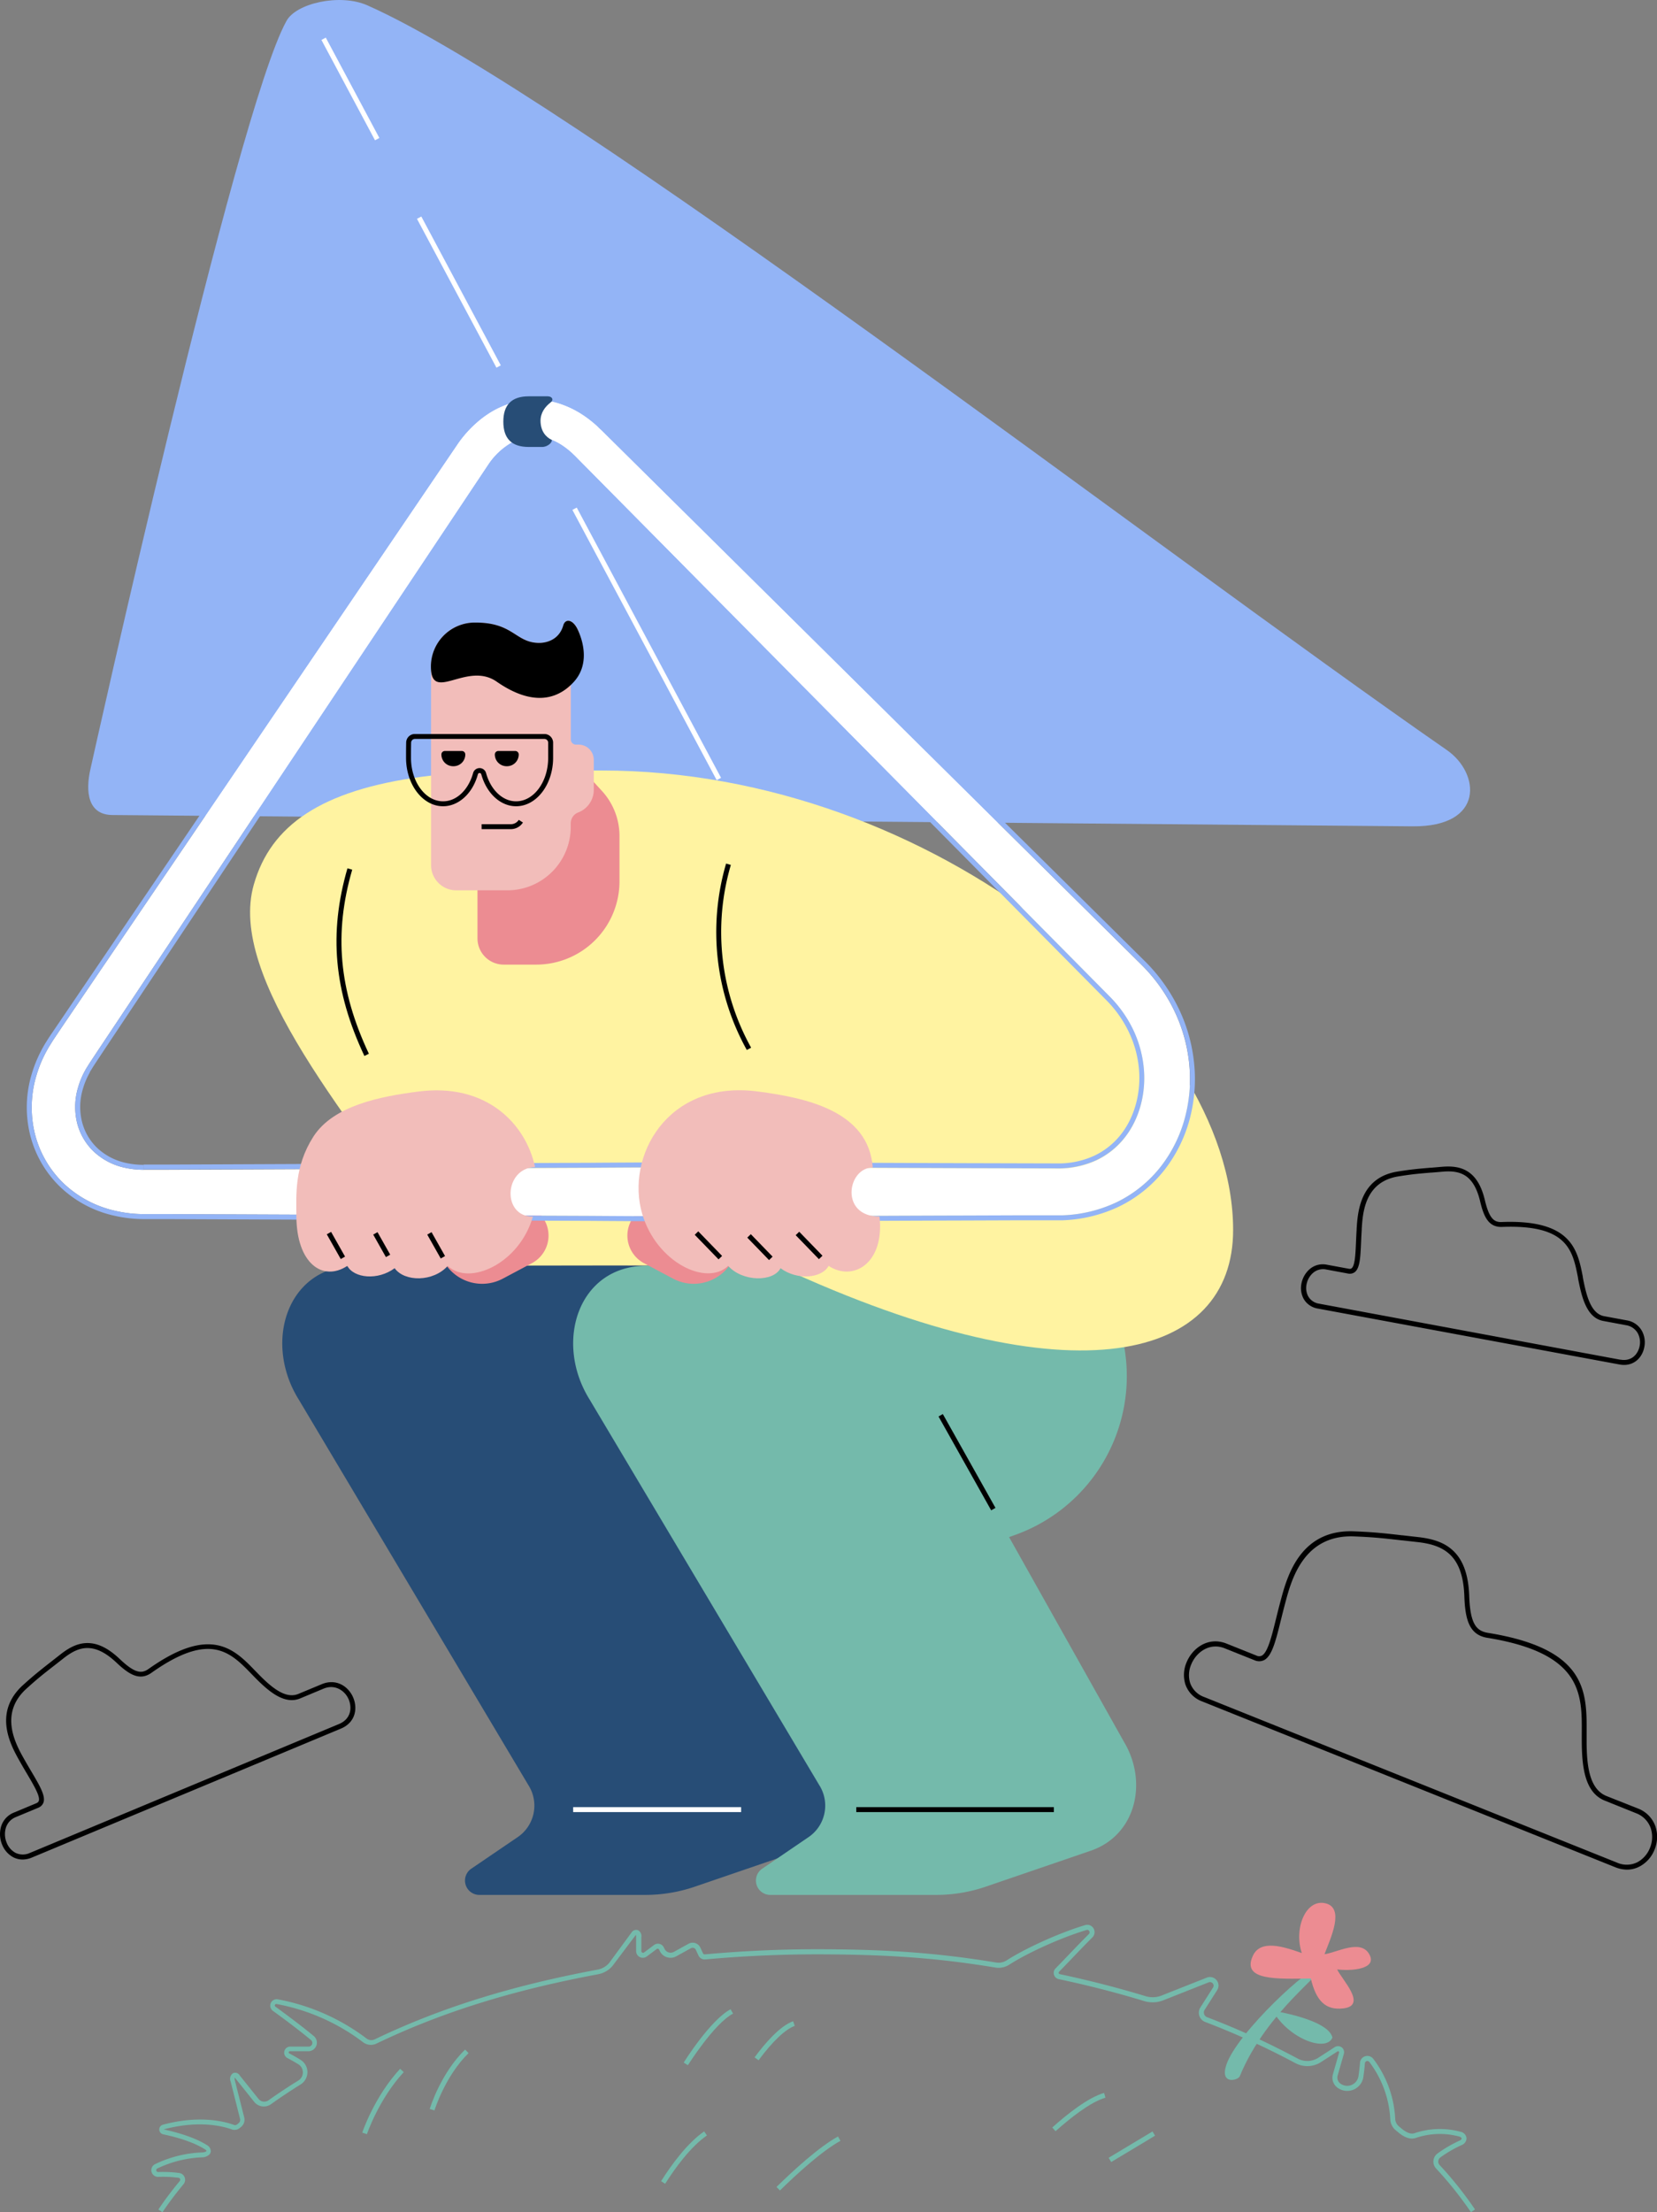 <svg xmlns="http://www.w3.org/2000/svg" viewBox="0 0 671.29 895.84"><rect x="0" y="0" width="671.29" height="895.84" fill="#808080" stroke="none"/><defs><style>.cls-1{fill:#74baab;}.cls-2{fill:#ec8c92;}.cls-3{fill:#274d76;}.cls-4{fill:#93b4f6;}.cls-5{fill:#fff3a1;}.cls-6{fill:#f2bdba;}.cls-7{fill:#fff;}</style></defs><title>glider</title><g id="Background"><path class="cls-1" d="M1184,924.54c4.3-13,34.58-40.85,37.85-39.49s-21.37,17.23-32.41,44.12C1188.78,930.83,1181.27,932.83,1184,924.54Z" transform="translate(-687.18 -88.37)"/><path class="cls-2" d="M1194.76,880.35c3.11-6.62,12.14-3.79,19.81-1.07-3.31-9.91,1.57-22,9.54-20.16s2.18,14-.35,20.63c5.15-.71,14.62-6.25,18.14,0s-7.86,6.83-13,6.15c1.78,4,12.42,14.65,2.47,15.79-7.19.83-11-3.06-13.15-12.1C1204.43,889.77,1190,890.49,1194.76,880.35Z" transform="translate(-687.18 -88.37)"/><path class="cls-1" d="M1202.79,902.64s22.39,3.38,24.2,10.85C1224.57,919.55,1209.33,914.11,1202.79,902.64Z" transform="translate(-687.18 -88.37)"/><rect class="cls-1" x="1135.37" y="956.65" width="20.73" height="2" transform="translate(-1016.65 637.8) rotate(-30.97)"/><path class="cls-1" d="M1114.8,951.42l-1.33-1.5c6-5.38,14.56-12.17,21-14l.55,1.93C1128.94,939.58,1120.68,946.18,1114.8,951.42Z" transform="translate(-687.18 -88.37)"/><path class="cls-1" d="M1003.16,975.42l-1.4-1.43c7.14-7,17.26-16.21,24.91-20.43l1,1.76C1020.19,959.42,1010.21,968.52,1003.16,975.42Z" transform="translate(-687.18 -88.37)"/><path class="cls-1" d="M994.49,922.7l-1.61-1.19c4.14-5.6,10.21-12.69,15.61-14.62l.67,1.88C1005.32,910.15,1000.11,915.09,994.49,922.7Z" transform="translate(-687.18 -88.37)"/><path class="cls-1" d="M965.85,924.7l-1.69-1.06c.44-.71,10.85-17.28,19-21.6l1,1.76C976.43,907.88,966,924.53,965.85,924.7Z" transform="translate(-687.18 -88.37)"/><path class="cls-1" d="M956.65,972.72,955,971.65c4.14-6.54,10.52-15.34,17.44-20.15l1.14,1.64C966.89,957.76,960.69,966.34,956.65,972.72Z" transform="translate(-687.18 -88.37)"/><path class="cls-1" d="M863.19,943l-1.92-.57c.18-.59,4.44-14.44,14.34-24.07l1.39,1.44C867.47,929.11,863.23,942.91,863.19,943Z" transform="translate(-687.18 -88.37)"/><path class="cls-1" d="M835.83,952.63l-1.9-.63c.2-.59,5-14.67,15.35-25.86l1.47,1.36C840.67,938.36,835.87,952.49,835.83,952.63Z" transform="translate(-687.18 -88.37)"/><path class="cls-1" d="M1283.09,984.21a149,149,0,0,0-14.16-17.73,4.08,4.08,0,0,1,.58-6,50.42,50.42,0,0,1,9-5.25c.52-.24.84-.59.81-.88s-.41-.62-1-.78a30.27,30.27,0,0,0-17.66.61c-2.06.66-4.5-.15-7.05-2.32l-1-.83a6.16,6.16,0,0,1-2.19-4.33,42.05,42.05,0,0,0-8.51-23.34,1,1,0,0,0-1.05-.33,1,1,0,0,0-.73.92c-.11,1.55-.32,3.38-.61,5.45a6.61,6.61,0,0,1-10.11,4.66l-.13-.08a5,5,0,0,1-2.11-5.58l2.51-8.8a.42.42,0,0,0-.16-.48.43.43,0,0,0-.51,0l-6.63,4.29a10.26,10.26,0,0,1-10.44.43,318.87,318.87,0,0,0-36.49-16.65,4,4,0,0,1-2-5.84l5.14-8.08a1.41,1.41,0,0,0-.1-1.7,1.43,1.43,0,0,0-1.66-.43l-18.39,7.28a11.8,11.8,0,0,1-7.76.29c-11.11-3.38-22.74-6.37-34.58-8.87a2.58,2.58,0,0,1-1.93-1.78,2.56,2.56,0,0,1,.62-2.54c2.16-2.21,3.92-4.05,5.59-5.79,2.46-2.57,4.78-5,7.94-8.15a1,1,0,0,0,.14-1.21.92.92,0,0,0-1.1-.43c-10,3-23.44,9-31.33,14.06a8,8,0,0,1-5.64,1.14c-23.3-3.84-43.61-5.34-72.42-5.34-15,0-30.18.7-45.06,2.06a2.74,2.74,0,0,1-2.75-1.58l-1.08-2.31a1.43,1.43,0,0,0-2-.65l-5.91,3.27a4.82,4.82,0,0,1-6.68-2.12l-.28-.58a.65.65,0,0,0-.44-.35.65.65,0,0,0-.55.11l-4,3a2.7,2.7,0,0,1-4.33-2.16l0-5.67a1.42,1.42,0,0,0-.1-.84,1.11,1.11,0,0,0-.25.25l-9.22,12.26a10.12,10.12,0,0,1-5.82,3.37c-35,6.53-63.48,15.45-89.77,28.06a5.23,5.23,0,0,1-5.46-.53,82.94,82.94,0,0,0-35.06-15.48.55.55,0,0,0-.64.35.57.57,0,0,0,.2.73c6,4.37,11.27,8.37,15.53,11.89a3.48,3.48,0,0,1-2.2,6.16l-7.49,0a.44.44,0,0,0-.46.36.44.44,0,0,0,.23.52c1.62.84,3.15,1.72,4.55,2.59a5.87,5.87,0,0,1,0,10c-4.14,2.58-8.17,5.26-12,8a5,5,0,0,1-6.79-1l-7.6-9.5a1.75,1.75,0,0,0-.25-.27,1.73,1.73,0,0,0,0,.95l3.81,15.07a3.72,3.72,0,0,1-1.22,3.89l-.58.48a3.3,3.3,0,0,1-3.25.56c-3.5-1.28-13.19-3.85-27.57,0,7.47,1.64,13.34,3.75,17.43,6.29a3,3,0,0,1,1.67,2.43,2,2,0,0,1-.58,1.46A4.45,4.45,0,0,1,769,962a46.34,46.34,0,0,0-18.14,4.54.75.75,0,0,0,.37,1.41,51.11,51.11,0,0,1,8.55.39,2.75,2.75,0,0,1,2.2,1.75,2.81,2.81,0,0,1-.47,2.82c-3.05,3.67-5.92,7.48-8.52,11.33l-1.65-1.12A142.47,142.47,0,0,1,760,971.6a.84.84,0,0,0,.14-.82.77.77,0,0,0-.62-.49,48.1,48.1,0,0,0-8.21-.37,2.75,2.75,0,0,1-2.73-2,2.71,2.71,0,0,1,1.37-3.13,47.93,47.93,0,0,1,19-4.77c1.39-.05,1.83-.45,1.88-.59s-.26-.46-.74-.75c-3.89-2.42-9.54-4.45-16.79-6a2,2,0,0,1-.09-3.9c14.93-4,25.09-1.25,28.77.1a1.3,1.3,0,0,0,1.28-.23l.58-.48a1.73,1.73,0,0,0,.57-1.83l-3.8-15.07a2.75,2.75,0,0,1,1-3.36,2.13,2.13,0,0,1,2.7.94l7.58,9.47a3,3,0,0,0,4.07.59c3.83-2.73,7.89-5.43,12.07-8a3.87,3.87,0,0,0,0-6.6c-1.36-.84-2.85-1.69-4.42-2.51a2.47,2.47,0,0,1,1.13-4.65l7.51,0a1.44,1.44,0,0,0,1.38-1,1.47,1.47,0,0,0-.46-1.65c-4.22-3.49-9.41-7.46-15.42-11.81a2.6,2.6,0,0,1,2-4.67,85.23,85.23,0,0,1,35.92,15.86,3.2,3.2,0,0,0,3.37.32c26.46-12.69,55.14-21.66,90.28-28.22a8.05,8.05,0,0,0,4.62-2.66L943,871a2.21,2.21,0,0,1,2.57-1A2.64,2.64,0,0,1,947,872.9l0,5.57a.66.66,0,0,0,.39.62.68.68,0,0,0,.73-.06l4-3a2.68,2.68,0,0,1,2.22-.47,2.63,2.63,0,0,1,1.77,1.43l.28.58A2.75,2.75,0,0,0,958,879a2.78,2.78,0,0,0,2.22-.22l5.91-3.27a3.43,3.43,0,0,1,4.77,1.55l1.08,2.32a.73.73,0,0,0,.75.43c15-1.37,30.17-2.07,45.25-2.07,28.93,0,49.33,1.51,72.74,5.37a6.08,6.08,0,0,0,4.24-.85c8-5.13,21.71-11.28,31.84-14.3a2.93,2.93,0,0,1,3.39,1.32,3,3,0,0,1-.45,3.65c-3.14,3.14-5.45,5.56-7.9,8.12-1.68,1.75-3.44,3.59-5.61,5.81a.55.55,0,0,0-.13.56.56.56,0,0,0,.43.4c11.89,2.52,23.58,5.52,34.75,8.92a9.81,9.81,0,0,0,6.44-.24l18.38-7.28a3.46,3.46,0,0,1,4.19,5.07l-5.14,8.07A2,2,0,0,0,1175,904a2,2,0,0,0,1.18,1.24A318,318,0,0,1,1212.89,922a8.26,8.26,0,0,0,8.41-.35l6.63-4.29a2.45,2.45,0,0,1,3.68,2.73l-2.52,8.8a3,3,0,0,0,1.27,3.35l.12.08a4.62,4.62,0,0,0,7.06-3.26c.29-2,.49-3.81.6-5.32a3,3,0,0,1,2.13-2.68,3,3,0,0,1,3.21,1,43.52,43.52,0,0,1,8.94,24.48,4.18,4.18,0,0,0,1.48,2.91l1,.83c1.4,1.19,3.42,2.49,5.16,2a32.13,32.13,0,0,1,18.79-.64,3,3,0,0,1,2.45,2.55,3,3,0,0,1-2,2.86,48,48,0,0,0-8.6,5,2.07,2.07,0,0,0-.83,1.48,2,2,0,0,0,.53,1.58,150.42,150.42,0,0,1,14.35,18Z" transform="translate(-687.18 -88.37)"/><path d="M1346.38,845.5a13.13,13.13,0,0,1-4.88-1l-167.24-67.1a11.31,11.31,0,0,1-6.85-6.91,12.84,12.84,0,0,1,.43-8.82c2.38-5.94,8.88-10.66,16.24-7.71l12,4.8a2.52,2.52,0,0,0,2.23.11c2.43-1.23,4-7.6,5.83-15,.55-2.23,1.11-4.5,1.75-6.88l.12-.44c2.51-9.4,7.69-29,29.82-28.05,8.24.33,12.21.79,19.4,1.61l.18,0c1.82.21,3.86.45,6.23.71,6.65.73,11.07,2.47,14.37,5.64,4,3.85,6.09,9.79,6.38,18.16.4,11.62,3,14.23,7.65,15,40.13,6.49,40,23.82,39.92,40.58,0,1,0,2,0,3,0,10,1,19.67,8.08,22.5l12.61,5a12,12,0,0,1,7.18,7.28,13.45,13.45,0,0,1-.34,9.38,13.12,13.12,0,0,1-5.88,6.76A10.85,10.85,0,0,1,1346.38,845.5Zm-4.13-2.85a9.66,9.66,0,0,0,8.37-.21,11.29,11.29,0,0,0,5-5.75,11.58,11.58,0,0,0,.31-8,10.07,10.07,0,0,0-6-6.07l-12.6-5.06c-8.15-3.27-9.31-13.63-9.34-24.34,0-1,0-2,0-3,.1-15.92.2-32.38-38.24-38.6-7.32-1.18-9-7.33-9.33-16.88-.27-7.82-2.16-13.32-5.77-16.79-3-2.84-7-4.41-13.2-5.1l-6.24-.7-.16,0c-7.16-.82-11.1-1.27-19.27-1.6-20.48-.81-25.43,17.67-27.81,26.57l-.12.44c-.63,2.36-1.19,4.62-1.73,6.79-2.11,8.55-3.63,14.7-6.88,16.33a4.58,4.58,0,0,1-3.87,0l-12-4.8c-6.14-2.47-11.61,1.56-13.63,6.6a10.81,10.81,0,0,0-.4,7.44,9.34,9.34,0,0,0,5.7,5.68Z" transform="translate(-687.18 -88.37)"/><path d="M1345.13,641.11a10.38,10.38,0,0,1-1.88-.18h0L1221.14,618.3a8.09,8.09,0,0,1-5.78-3.88,9.2,9.2,0,0,1-.94-6.23,10.24,10.24,0,0,1,3.33-5.86,8.14,8.14,0,0,1,7-1.8l8.73,1.61c.77.15,1.09,0,1.27-.17,1.36-1.06,1.57-5.73,1.78-10.67.07-1.57.14-3.19.25-4.9l0-.31c.43-6.77,1.31-20.86,16.6-23.29,5.63-.89,8.37-1.13,13.35-1.55l.27,0,4.16-.36c4.66-.41,7.95.18,10.66,1.91,3.31,2.1,5.57,5.9,6.92,11.6,1.8,7.58,3.81,9,6.89,8.84,28.26-1.08,30.67,11.31,32.8,22.24l0,.2c.12.61.23,1.22.36,1.83,1.36,6.65,3.31,12.94,8.27,13.86l9.2,1.7a8.55,8.55,0,0,1,6,4.09,9.59,9.59,0,0,1,1.09,6.6C1352.72,637.49,1349.87,641.11,1345.13,641.11Zm-1.52-2.15c4.55.85,7.21-2.2,7.84-5.59a7.69,7.69,0,0,0-.84-5.22,6.65,6.65,0,0,0-4.69-3.13l-9.2-1.71c-6.13-1.13-8.37-8.08-9.87-15.42-.13-.61-.25-1.23-.37-1.85l0-.19c-2.17-11.13-4.22-21.64-30.77-20.63-5.33.19-7.35-3.82-8.9-10.38-1.23-5.17-3.21-8.56-6-10.37-2.32-1.48-5.22-2-9.41-1.6l-4.17.35-.26,0c-4.94.41-7.66.64-13.22,1.53-13.7,2.18-14.49,14.71-14.91,21.44l0,.31c-.11,1.69-.18,3.3-.25,4.85-.27,6.12-.46,10.53-2.55,12.17a3.41,3.41,0,0,1-2.87.56l-8.73-1.62a6.21,6.21,0,0,0-5.3,1.37,8.19,8.19,0,0,0-2.65,4.69,7.12,7.12,0,0,0,.71,4.87,6.12,6.12,0,0,0,4.4,2.92L1343.61,639Z" transform="translate(-687.18 -88.37)"/><path d="M696.34,841.4a8.23,8.23,0,0,1-3.76-.9,10,10,0,0,1-4.53-5.09,11.05,11.05,0,0,1-.45-7.29,8.81,8.81,0,0,1,5.24-5.74l8.95-3.73c.82-.34,1-.72,1.11-1,.62-1.83-2-6.25-4.75-10.92-.89-1.5-1.78-3-2.69-4.62l-.17-.3c-3.64-6.42-11.22-19.8,1.26-31.1,4.62-4.17,7-6,11.29-9.38l.13-.1,3.69-2.89c4-3.15,7.35-4.57,10.84-4.6h.14c4.21,0,8.48,2.12,13.05,6.46,6.22,5.91,8.91,6,11.7,4,25.14-17.81,34.72-8,43.16.75l1.58,1.62c5.24,5.3,10.8,9.9,15.94,7.76l9.44-3.93c5.88-2.45,10.88.89,12.78,5.46,1.79,4.3,1,10-5,12.53L700.11,840.6A9.79,9.79,0,0,1,696.34,841.4Zm26.3-85.64h-.12c-3,0-6,1.31-9.62,4.17l-3.7,2.9-.12.09c-4.28,3.33-6.63,5.17-11.18,9.29-11.3,10.23-4.25,22.66-.87,28.64l.17.3c.9,1.6,1.79,3.1,2.65,4.55,3.41,5.77,5.86,9.91,4.94,12.61a3.63,3.63,0,0,1-2.23,2.17l-8.95,3.73a6.86,6.86,0,0,0-4.09,4.48,9,9,0,0,0,.38,5.94,7.88,7.88,0,0,0,3.59,4.08,6.83,6.83,0,0,0,5.85,0l125.22-52.2c4.72-2,5.35-6.4,3.89-9.92s-5.51-6.33-10.17-4.39l-9.44,3.94c-6.23,2.6-12.4-2.41-18.13-8.2l-1.59-1.63c-8.65-8.92-16.83-17.34-40.58-.52-4.69,3.32-8.92.87-14.23-4.17C730.13,757.7,726.31,755.76,722.64,755.76Z" transform="translate(-687.18 -88.37)"/></g><g id="man"><path class="cls-3" d="M808.24,655.18l93,156.09a15.43,15.43,0,0,1-4.33,21.06L878.1,845.12a5.81,5.81,0,0,0,3.27,10.61h67.22a62,62,0,0,0,20.16-3.36l42.47-14.54c18.14-6.21,23.28-27.53,13.49-44l-46.59-83,2.22-.79a68.32,68.32,0,0,0,34.19-102l-4.67-7.08H831.23C803.67,600.92,793.61,631.82,808.24,655.18Z" transform="translate(-687.18 -88.37)"/><path class="cls-1" d="M926.08,655.18l93,156.09a15.44,15.44,0,0,1-4.34,21.06l-18.78,12.79a5.81,5.81,0,0,0,3.27,10.61h67.23a62,62,0,0,0,20.15-3.36l42.47-14.54c18.14-6.21,23.29-27.53,13.5-44l-46.6-83,2.22-.79a68.32,68.32,0,0,0,34.19-102l-4.67-7.08H949.08C921.51,600.92,911.46,631.82,926.08,655.18Z" transform="translate(-687.18 -88.37)"/><path class="cls-4" d="M836,90.53c80.75,35.71,320.13,220.31,437.34,301.59,13.43,9.3,15.45,31.14-13.91,30.88L732.7,418.42c-9.83-.08-11.06-9.26-8.83-18.83,0,0,58.92-265.9,79.32-302.65C807,89.69,824.88,85.61,836,90.53Z" transform="translate(-687.18 -88.37)"/><path class="cls-5" d="M790,446.61c6.83-24,27.27-38.26,68.4-43.73,20-2.66,44.28-2.49,72.57-2.49,134.51,0,255.78,101.76,255.78,186.09,0,52-63.4,70.6-183.87,14.76-50.08-.69-86.39-.46-131.23-.32C827.37,540.81,779.35,483.93,790,446.61Z" transform="translate(-687.18 -88.37)"/><path class="cls-2" d="M904.44,479h-13.2a10.62,10.62,0,0,1-10.62-10.62V386.42h30l20.42,22.25a27,27,0,0,1,7.11,18.27v18.29A33.74,33.74,0,0,1,904.44,479Z" transform="translate(-687.18 -88.37)"/><path class="cls-6" d="M921.55,389.92h-1a2.12,2.12,0,0,1-2.12-2.12V362.39c6.72-3.86,4.89-14.51,3-18.75-2-4.54-5.15-4.93-6-2-1.77,6.15-7.31,7.15-10,7.09-9.61-.22-10.24-8.55-26.42-8.24a17.67,17.67,0,0,0-17.2,17.75v80.49A10.22,10.22,0,0,0,872,448.92h20.7a25.7,25.7,0,0,0,25.7-25.7v-1.39a4.72,4.72,0,0,1,3-4.44,9.79,9.79,0,0,0,6.33-9.15V396.05A6.13,6.13,0,0,0,921.55,389.92Z" transform="translate(-687.18 -88.37)"/><path d="M907.73,385.61H855.26a3.51,3.51,0,0,0-3.53,3.44c-.05,2.2-.05,3.66-.05,5.69v.51c0,10.81,6.73,19.62,15,19.62,6.29,0,12-5.19,14.09-12.9a.74.74,0,0,1,.7-.57.75.75,0,0,1,.7.57c2.14,7.71,7.8,12.9,14.09,12.9,8.27,0,15-8.81,15-19.62v-6.11A3.54,3.54,0,0,0,907.73,385.61Zm1.53,9.64c0,9.73-5.82,17.62-13,17.62-5.57,0-10.32-4.76-12.16-11.43a2.72,2.72,0,0,0-5.26,0c-1.85,6.67-6.59,11.43-12.16,11.43-7.18,0-13-7.89-13-17.62,0-2.3,0-3.8.05-6.15a1.53,1.53,0,0,1,1.53-1.49h52.47a1.53,1.53,0,0,1,1.53,1.53Z" transform="translate(-687.18 -88.37)"/><path d="M870.92,398.66h-.15A4.76,4.76,0,0,1,866,393.9h0a1.41,1.41,0,0,1,1.41-1.41h6.86a1.41,1.41,0,0,1,1.41,1.41h0A4.76,4.76,0,0,1,870.92,398.66Z" transform="translate(-687.18 -88.37)"/><path d="M892.57,398.66h-.15a4.77,4.77,0,0,1-4.77-4.76h0a1.41,1.41,0,0,1,1.41-1.41h6.87a1.41,1.41,0,0,1,1.4,1.41h0A4.76,4.76,0,0,1,892.57,398.66Z" transform="translate(-687.18 -88.37)"/><path d="M894.12,424.14H882.29v-2h11.83a3.83,3.83,0,0,0,3.23-1.76l1.68,1.08A5.82,5.82,0,0,1,894.12,424.14Z" transform="translate(-687.18 -88.37)"/><path class="cls-2" d="M953.92,567.3l-10.16,14a12.65,12.65,0,0,0,4.31,18.6l11.8,6.27a17.83,17.83,0,0,0,22.89-5.41l4-5.64Z" transform="translate(-687.18 -88.37)"/><path class="cls-2" d="M896.83,567.3l10.16,14a12.65,12.65,0,0,1-4.31,18.6l-11.8,6.27A17.83,17.83,0,0,1,868,600.79l-4-5.64Z" transform="translate(-687.18 -88.37)"/><path d="M989.73,513.57a98.39,98.39,0,0,1-8.39-75.49l1.92.56a96.39,96.39,0,0,0,8.22,74Z" transform="translate(-687.18 -88.37)"/><path d="M834.81,516c-12.37-26.27-14.49-49.69-6.87-76l1.93.56c-7.48,25.75-5.4,48.74,6.75,74.53Z" transform="translate(-687.18 -88.37)"/><path class="cls-7" d="M1136.62,491.8,922.05,275l-1.67-1.7-.41-.41-.36-.34-.71-.68a34.06,34.06,0,0,0-3-2.44,24.39,24.39,0,0,0-6.43-3.38,17.62,17.62,0,0,0-13.21.64,28.43,28.43,0,0,0-11.2,9.8l-10.57,15.85-42.27,63.4L747.69,482.55l-21.14,31.69-2.64,4-.66,1-.51.83c-.33.56-.72,1.09-1,1.67a32.39,32.39,0,0,0-2.93,7,27.39,27.39,0,0,0-.43,14.24,24.1,24.1,0,0,0,6.94,11.87,26.55,26.55,0,0,0,12.54,6.43,34.87,34.87,0,0,0,7.49.8l9.49,0,19.07-.08,152.5-.64c50.84-.4,101.67,0,152.5.16l37.81.1a37,37,0,0,0,14.67-3.34,31.92,31.92,0,0,0,11.4-9.11c6.19-7.79,8.89-18.64,7.66-29.09a46,46,0,0,0-4.47-15.16A49.41,49.41,0,0,0,1136.62,491.8Zm12.84-12.89a67.65,67.65,0,0,1,12.93,17.72,64.3,64.3,0,0,1,6.41,21.18,61.44,61.44,0,0,1-1.35,22.29,55.48,55.48,0,0,1-9.88,20.51,50.9,50.9,0,0,1-18,14.6,55.7,55.7,0,0,1-22.18,5.32l-1.4,0h-3.69l-4.76,0-9.53,0-19.07.07c-50.83.14-101.66.56-152.5.15l-152.5-.63-19.07-.08-9.56,0a51.74,51.74,0,0,1-11.42-1.33,44.44,44.44,0,0,1-20.82-11,42,42,0,0,1-11.87-20.68,45,45,0,0,1,.82-23.41,49.61,49.61,0,0,1,4.54-10.53c.44-.84,1-1.61,1.46-2.42l.75-1.18.67-1,2.68-4L733.52,473l85.73-126.28,42.85-63.13,10.72-15.78a47.12,47.12,0,0,1,7.52-8.37,40.44,40.44,0,0,1,4.62-3.52,35.2,35.2,0,0,1,5.24-2.85,33.09,33.09,0,0,1,24-1.18,39.55,39.55,0,0,1,10.43,5.36,49.58,49.58,0,0,1,4.41,3.55l1,1,1,.91,1.69,1.68Z" transform="translate(-687.18 -88.37)"/><path class="cls-4" d="M1170.79,517.57a65.86,65.86,0,0,0-6.62-21.84,69.35,69.35,0,0,0-13.3-18.24L934.07,263l-1.7-1.68-1-.93-1-1,0,0,0,0a49.71,49.71,0,0,0-4.59-3.69A40.88,40.88,0,0,0,914.81,250a35.18,35.18,0,0,0-11.08-1.82c-.59,0-1.18,0-1.76.05a34.94,34.94,0,0,0-12.59,3,36.86,36.86,0,0,0-5.52,3A43.38,43.38,0,0,0,879,258a49.28,49.28,0,0,0-7.84,8.73l-10.73,15.81-42.86,63.13L731.87,471.9l-21.43,31.57-2.68,3.94-.67,1,0,0,0,0-.75,1.18-.48.77c-.35.55-.71,1.13-1.05,1.76a52.55,52.55,0,0,0-4.7,10.92,46.77,46.77,0,0,0-.84,24.45,44.1,44.1,0,0,0,12.43,21.66,46.06,46.06,0,0,0,21.76,11.53,54.36,54.36,0,0,0,11.84,1.38l9.58,0,19.06.08,152.5.63c14.46.12,29.88.18,47.13.18,22,0,44.27-.1,65.85-.18q19.77-.09,39.54-.15l19.07-.07,9.53,0,4.76,0H1116l1.42,0a58.1,58.1,0,0,0,23-5.52,52.77,52.77,0,0,0,18.74-15.17,57.78,57.78,0,0,0,10.24-21.26A63,63,0,0,0,1170.79,517.57Zm-3.34,22.53a55.48,55.48,0,0,1-9.88,20.51,50.9,50.9,0,0,1-18,14.6,55.7,55.7,0,0,1-22.18,5.32l-1.4,0h-3.69l-4.76,0-9.53,0-19.07.07c-35.12.09-70.25.33-105.38.33q-23.56,0-47.12-.18l-152.5-.63-19.07-.08-9.56,0a51.74,51.74,0,0,1-11.42-1.33,44.44,44.44,0,0,1-20.82-11,42,42,0,0,1-11.87-20.68,45,45,0,0,1,.82-23.41,49.61,49.61,0,0,1,4.54-10.53c.44-.84,1-1.61,1.46-2.42l.75-1.18.67-1,2.68-4L733.52,473l85.73-126.28,42.85-63.13,10.72-15.78a47.12,47.12,0,0,1,7.52-8.37,40.44,40.44,0,0,1,4.62-3.52,35.2,35.2,0,0,1,5.24-2.85,32.86,32.86,0,0,1,11.88-2.84c.55,0,1.1-.05,1.65-.05a33.54,33.54,0,0,1,10.44,1.71,39.55,39.55,0,0,1,10.43,5.36,49.58,49.58,0,0,1,4.41,3.55l1,1,1,.91,1.69,1.68,216.8,214.54a67.65,67.65,0,0,1,12.93,17.72,64.3,64.3,0,0,1,6.41,21.18A61.44,61.44,0,0,1,1167.45,540.1Z" transform="translate(-687.18 -88.37)"/><path class="cls-4" d="M1146,504.81a49.41,49.41,0,0,0-9.36-13L922.05,275l-1.67-1.7-.41-.41-.36-.34-.71-.68a34.06,34.06,0,0,0-3-2.44,24.39,24.39,0,0,0-6.43-3.38,18,18,0,0,0-5.84-1,17.8,17.8,0,0,0-7.37,1.62,28.43,28.43,0,0,0-11.2,9.8l-10.57,15.85-42.27,63.4L747.69,482.55l-21.14,31.69-2.64,4-.66,1-.51.83c-.33.56-.72,1.09-1,1.67a32.39,32.39,0,0,0-2.93,7,27.39,27.39,0,0,0-.43,14.24,24.1,24.1,0,0,0,6.94,11.87,26.55,26.55,0,0,0,12.54,6.43,34.68,34.68,0,0,0,7.47.8v-2a32.93,32.93,0,0,1-7-.75,24.5,24.5,0,0,1-11.6-5.94,22,22,0,0,1-6.36-10.89,25.17,25.17,0,0,1,.4-13.2,30,30,0,0,1,2.75-6.53l0-.06,0-.06a7.73,7.73,0,0,1,.51-.87c.13-.21.27-.43.4-.66l.47-.76.65-1,2.64-4,21.13-31.69,84.53-126.79,42.28-63.4,10.56-15.85a26.28,26.28,0,0,1,10.36-9.08,15.63,15.63,0,0,1,6.55-1.45,15.9,15.9,0,0,1,5.19.88,22.13,22.13,0,0,1,5.9,3.1,30.26,30.26,0,0,1,2.82,2.29l.68.66.35.32.39.39,1.67,1.69L1135.2,493.21a47.21,47.21,0,0,1,9,12.48,43.51,43.51,0,0,1,4.29,14.5c1.18,10.11-1.52,20.43-7.24,27.63a29.88,29.88,0,0,1-10.7,8.54,34.54,34.54,0,0,1-13.84,3.15l-37.77-.1q-19.77-.06-39.53-.15c-21.58-.09-43.9-.18-65.86-.18-17.25,0-32.67.06-47.13.17l-152.5.64-19.06.08-9.5,0v2h0l9.49,0,19.07-.08,152.5-.64q23.57-.18,47.12-.17c35.13,0,70.26.23,105.38.33l37.81.1a37,37,0,0,0,14.67-3.34,31.92,31.92,0,0,0,11.4-9.11c6.19-7.79,8.89-18.64,7.66-29.09A46,46,0,0,0,1146,504.81Z" transform="translate(-687.18 -88.37)"/><path class="cls-6" d="M827.88,601c2.67,5,12.38,6,19.18.94,4,5.61,15.67,5.61,21.51-.94,8.65,8.26,29-.83,34.49-19.93-12.62,0-11.76-19.64.89-20.1-3.92-18-20.16-34.09-47.23-30.57-15.63,2-34.52,5.69-42.59,18.27-7.77,12.12-6.92,23.7-6.87,32.4C807.36,600.07,818,607.52,827.88,601Z" transform="translate(-687.18 -88.37)"/><path class="cls-3" d="M906.16,258.79c0-3.3,1.86-5.73,4.08-7.44,1.42-1.1.59-2.49-1.2-2.49h-7.65c-7,0-10.3,3.51-10.3,10.26s3.26,10.25,10.3,10.25h5.44c2.16,0,4.12-1.79,3.9-2.82C908.19,265.29,906.2,262.89,906.16,258.79Z" transform="translate(-687.18 -88.37)"/><path class="cls-6" d="M1022.87,601c-2.67,5-12.68,6-19.48.94-2.88,5.61-15.37,5.61-21.21-.94-8.8,8.4-29-1.4-34.81-21-6.85-23,9.94-54.41,46.66-49.64,20,2.59,45,8,46.73,30.79-10.36.07-13.48,19.88,2.73,19.88C1045.61,600,1032.79,607.52,1022.87,601Z" transform="translate(-687.18 -88.37)"/><rect x="1013.94" y="585.88" width="2" height="13.53" transform="translate(-813.46 785.27) rotate(-44.11)"/><rect x="994.03" y="587.01" width="2" height="12.67" transform="translate(-819.56 771.59) rotate(-44.11)"/><rect x="973.19" y="585.84" width="2" height="13.87" transform="translate(-825.03 756.97) rotate(-44.12)"/><rect x="822.26" y="587.05" width="2" height="11.5" transform="translate(-872.27 393.1) rotate(-29.46)"/><rect x="840.83" y="587.12" width="2" height="10.46" transform="translate(-869.65 402.11) rotate(-29.45)"/><rect x="862.87" y="587.08" width="2" height="11.11" transform="translate(-866.93 412.98) rotate(-29.45)"/><rect class="cls-7" x="948.18" y="287.12" width="2" height="124.07" transform="translate(-739.73 399.99) rotate(-28.11)"/><rect class="cls-7" x="872.1" y="172.54" width="2" height="68.33" transform="translate(-681.6 347.34) rotate(-28.11)"/><rect class="cls-7" x="828.15" y="101.39" width="2" height="46.07" transform="translate(-648.02 316.94) rotate(-28.11)"/><path d="M919.59,364.57c6.63-7.22,3.7-16.69,1.78-20.93-2-4.54-5.15-4.93-6-2-1.77,6.15-7.31,7.15-10,7.09-9.61-.22-10.24-8.55-26.42-8.24a17.82,17.82,0,0,0-17.2,17.75c0,15.18,14.49-2.3,26.66,6.18C905.37,376.19,915.05,369.52,919.59,364.57Z" transform="translate(-687.18 -88.37)"/><rect class="cls-7" x="232.2" y="731.82" width="68.05" height="2"/><rect x="346.9" y="731.82" width="80.05" height="2"/><rect x="1077.94" y="658.67" width="2" height="43.58" transform="translate(-882.16 526.73) rotate(-29.3)"/></g></svg>